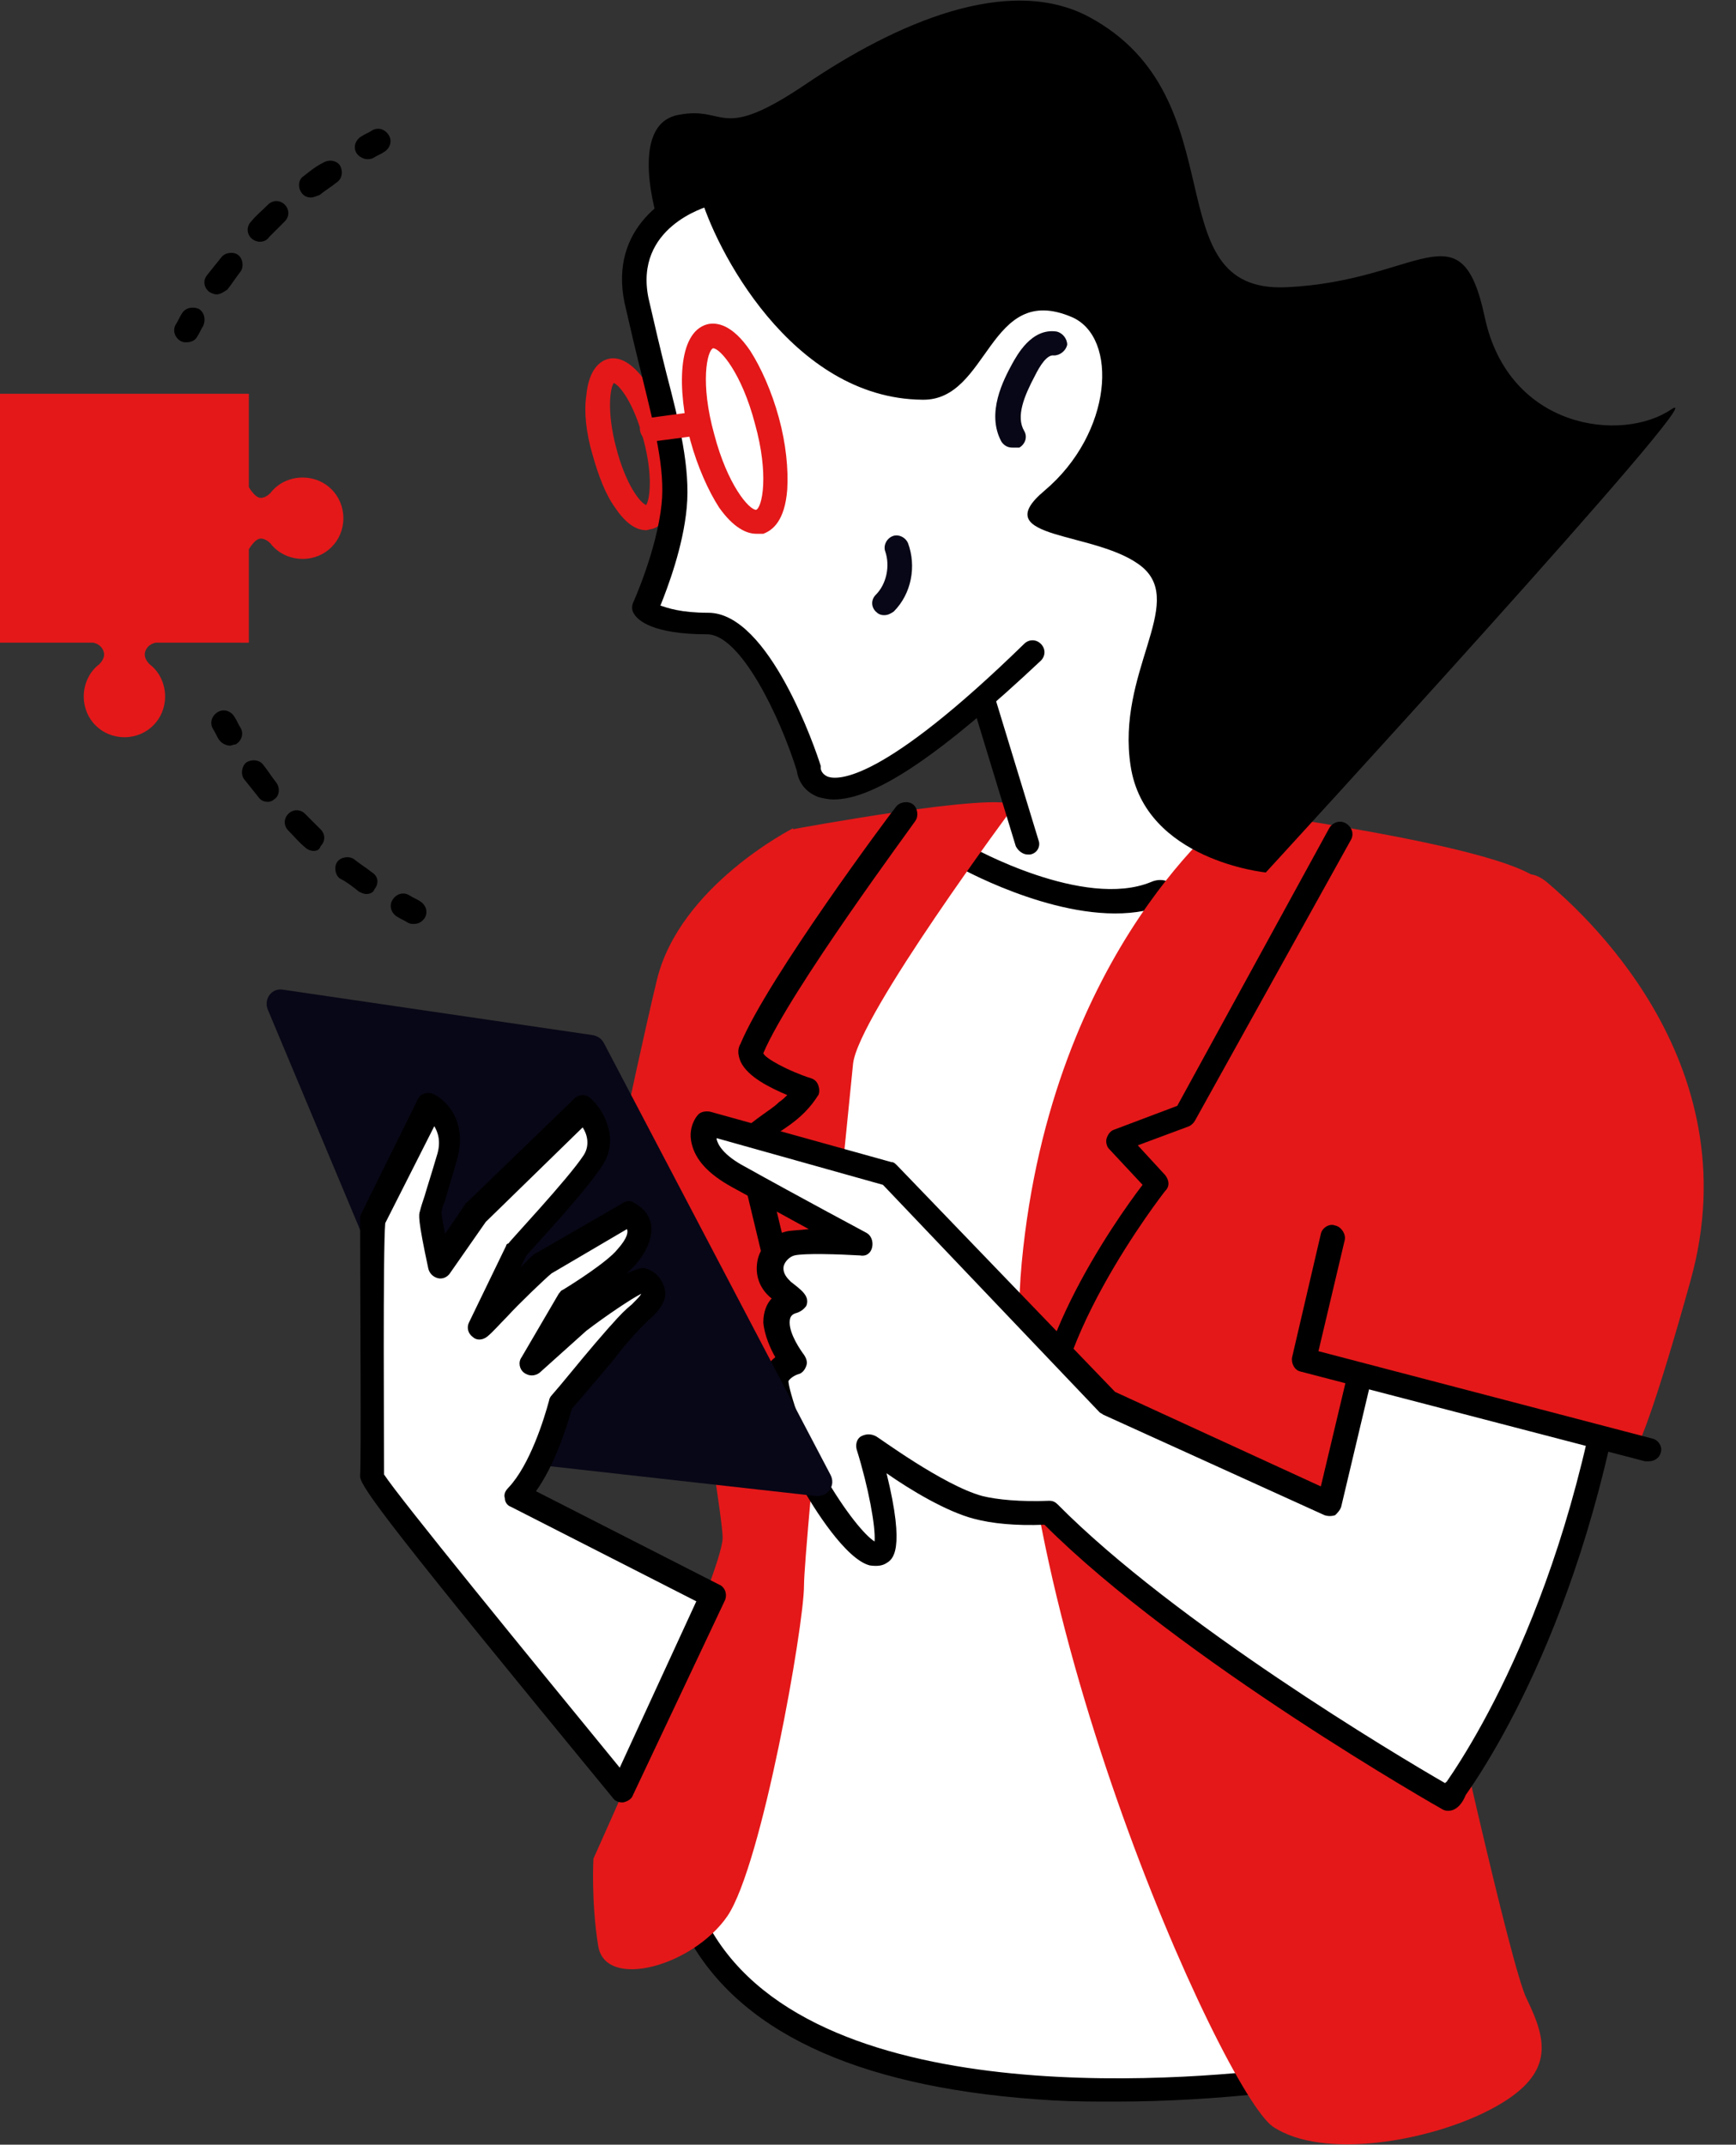 <?xml version="1.0" encoding="UTF-8"?>
<svg xmlns="http://www.w3.org/2000/svg" xmlns:xlink="http://www.w3.org/1999/xlink" version="1.1" id="Ebene_1" x="0px" y="0px" width="145.1px" height="179.2px" viewBox="0 0 145.1 179.2" style="enable-background:new 0 0 145.1 179.2;" xml:space="preserve">
<rect x="0" y="0" width="145.1" height="179.2" fill="#333333" stroke="none"/>
<style type="text/css">
	.st0{fill:#FFFFFF;}
	.st1{fill:#E41819;}
	.st2{fill:#F0AF9B;}
	.st3{fill:#080717;}
</style>
<g id="_x3C_Layer_x3E_">
	<g>
		<g>
			<path class="st0" d="M93.7,75.9c-5.8,0-10.7-2.9-12.1-3.8l-0.9-0.6l3.6-4.5l-2.4-8c-5.5,4.8-9.6,7.3-12.2,7.3     c-0.4,0-0.8-0.1-1.1-0.2c-1-0.4-1.5-1.2-1.6-1.9c-1.3-4.1-4.7-11.7-8-11.7c-3,0-4.5-0.6-5.2-1L53.3,51l0.3-0.8     c0.5-1,2-4.7,2.3-8.1c0.3-3-0.6-6.6-1.7-10.7c-0.5-2-1-4.1-1.5-6.3c-0.6-2.8,0.2-5.3,2.1-7.2l0.1-0.1H55c0.8-0.6,1.6-1.1,2.2-1.5     h0.1h0.1c0.2-0.1,0.3-0.1,0.5-0.2l1-0.4l0.3,1.1c3.7,11.8,13,16.2,18,16.3c2.2,0,3.4-1.7,4.7-3.6c1.4-1.9,2.8-3.9,5.3-3.9     c0.8,0,1.7,0.2,2.6,0.6c1.5,0.6,2.5,2.1,2.7,4.1c0.5,3.2-0.9,7.9-4.9,11.2c-1.2,1-1.3,1.5-1.2,1.7c0.1,0.6,2,1.1,3.6,1.5     c2,0.5,4.4,1.2,5.9,2.4c2.2,1.9,1.4,4.5,0.4,7.5c-0.8,2.6-1.8,5.8-1.2,9.3c0.5,2.9,2.2,5.1,5.3,6.7l0.7,0.3l-0.1,0.7     c-0.1,0.8-0.4,1.4-0.9,2c-1.1,1.4-3,2.1-5.7,2.2C94.1,75.9,93.9,75.9,93.7,75.9z"></path>
			<g>
				<path class="st0" d="M80.5,71.5c0,0,9.8,5.6,16,3.1s-13.9,42.4-1.2,68.5c12.7,26,14.1,30.3,14.1,30.3s-40.3,6.8-50.9-11.8      c-10.6-18.5,3.9-16.4,5.2-33.4C65.1,111.3,68.2,73.1,80.5,71.5z"></path>
				<path d="M93.2,175.6c-1.7,0-3.4,0-5.2-0.1c-15.5-0.9-25.7-5.3-30.3-13.3c-6.7-11.6-3.7-15.8-0.2-20.7c2.2-3.2,4.8-6.7,5.3-13.3      c2.2-27.7,6-56.2,17.7-57.6c0.2,0,0.4,0,0.6,0.1c0.1,0.1,9.5,5.3,15.1,3c0.9-0.4,1.6,0,1.8,0.2c1.4,1.2,0.8,4.3-1.2,13.3      c-3.2,14.6-8.6,39-0.5,55.5c12.6,25.8,14.1,30.2,14.1,30.4c0.1,0.3,0.1,0.6-0.1,0.8s-0.4,0.4-0.7,0.5      C109.6,174.4,102.3,175.6,93.2,175.6z M80.4,72.6c-11.3,2.1-14.4,41-15.6,55.8c-0.6,7.1-3.4,11.1-5.7,14.3      c-3.3,4.6-5.7,8,0.3,18.5c9.1,15.9,41.9,12.4,48.7,11.5c-1-2.4-4.1-9.7-13.6-29c-8.4-17.1-2.9-41.9,0.4-56.8      c1-4.8,2.1-9.7,1.9-11.1C90.7,77.8,82.1,73.5,80.4,72.6z"></path>
			</g>
			<path class="st1" d="M66.3,69.2c0,0-9.5,4.8-11.4,12.7s-5.6,25.9-5.6,25.9l7.9,2.1L66.3,69.2z"></path>
			<path class="st1" d="M84.8,67.3c0,0-13.1,17.6-13.5,21.6c-0.4,4.1-4.1,40.3-4.1,43.6s-3.5,23.3-6.4,27.6     c-2.9,4.2-10.2,6.2-10.8,2.5s-0.4-7.3-0.4-7.3s10.8-23.9,10.8-26.8c0-2.9-5.6-32.2-2.9-40.3c2.7-8.1,8.7-18.9,8.7-18.9     S83.4,66.1,84.8,67.3z"></path>
			<path class="st1" d="M103.1,67.7c0,0,22.2,2.9,25.5,5.8c3.3,2.9-1.2,6.2-8.5,23.7l-2.4,11c-1.1,6.4-0.9,13,0.4,19.3     c3,13.6,8.2,36.9,9.5,39.5c1.7,3.5,2.5,6.4-3.1,9.3c-5,2.6-13.9,4.2-18.1,1.4c-4.2-2.9-23.5-45.7-21-72.2     C87.9,79.1,103.1,67.7,103.1,67.7z"></path>
			<g>
				<path d="M66.8,114.5c-0.5,0-0.9-0.3-1-0.8c-1.6-6.6-4-16.8-4.2-17.4c-0.4-1.3,0.8-2.2,2.2-3.2c0.4-0.3,0.9-0.6,1.3-1      c0.3-0.2,0.5-0.4,0.7-0.6c-1.4-0.6-3.3-1.5-3.9-2.8c-0.2-0.5-0.3-1,0-1.5c2.3-5.5,12.5-19.2,13-19.8c0.3-0.4,1-0.5,1.4-0.2      s0.5,1,0.2,1.4C76.4,68.8,66,82.8,63.8,88c0.1,0.4,2.1,1.5,4,2.1c0.3,0.1,0.5,0.3,0.6,0.6c0.1,0.3,0.1,0.6,0,0.8      c-0.1,0.1-0.6,1.1-2,2.2c-0.5,0.4-1,0.7-1.4,1c-0.5,0.3-1.2,0.8-1.4,1.1c0.5,1.9,3.8,15.8,4.2,17.4c0.1,0.5-0.2,1.1-0.7,1.2      C66.9,114.5,66.9,114.5,66.8,114.5z M63.5,95.7L63.5,95.7L63.5,95.7z"></path>
			</g>
			<g>
				<path d="M87.7,122.8c-0.4,0-0.9-0.3-1-0.8c-2-7.9,6.5-20,8.8-23l-2.8-3c-0.2-0.2-0.3-0.6-0.2-0.9c0.1-0.3,0.3-0.6,0.6-0.7l5.3-2      l12.7-23.2c0.3-0.5,0.9-0.7,1.4-0.4c0.5,0.3,0.7,0.9,0.4,1.4l-13,23.4c-0.1,0.2-0.3,0.4-0.5,0.5l-4.3,1.6l2.3,2.5      c0.3,0.4,0.4,0.9,0,1.3c-0.1,0.1-10.9,14-8.9,22c0.1,0.5-0.2,1.1-0.7,1.2C87.8,122.8,87.7,122.8,87.7,122.8z"></path>
			</g>
			<g>
				<g>
					
						<rect x="66.4" y="108.6" transform="matrix(0.999 -5.070988e-02 5.070988e-02 0.999 -5.422 3.58)" class="st2" width="2.9" height="0.1"></rect>
				</g>
				<g>
					<polygon class="st2" points="69.1,114.1 66.4,113.9 66.4,113.8 69.1,114      "></polygon>
				</g>
				<g>
					
						<rect x="71.4" y="118.1" transform="matrix(0.668 -0.744 0.744 0.668 -65.322 92.82)" class="st2" width="0.1" height="3.2"></rect>
				</g>
			</g>
			<g>
				<path class="st0" d="M118.3,95.4l-7.2,30.2l-18.5-8.4L74.3,98.1l-15.1-4.2c0,0-1.7,2.1,2.6,4.5s10.1,5.5,10.1,5.5      s-4.5-0.3-5.8,0c-1.6,0.4-2.6,2.6-0.6,4c1.3,0.9,0.9,0.8,0.9,0.8s-1.5,0.2-1.5,1.8c0,1.6,1.4,3.3,1.4,3.3s-1.6,0.6-1.5,1.6      s1.5,5.6,3.1,8.3c1.6,2.8,4.5,6.8,5.7,6c1.3-0.8-1.2-9-1.2-9s5.7,4.2,9.3,5.2c1.8,0.5,4.1,0.5,6,0.4      c11.2,11.3,33.4,23.9,33.4,23.9s0.3-0.1,0.6-0.9c2.5-3.6,11.9-18.6,14.3-43.8C138.7,76.4,118.3,95.4,118.3,95.4z"></path>
				<path d="M121.1,151.3c-0.2,0-0.3,0-0.5-0.1s-22-12.5-33.3-23.8c-2.4,0.1-4.4-0.1-5.9-0.5c-2.3-0.6-5.3-2.4-7.3-3.8      c1.6,6.5,0.5,7.2,0,7.5c-0.3,0.2-0.7,0.3-1.4,0.2c-2-0.5-4.7-4.8-5.7-6.6c-1.7-2.9-3.2-7.6-3.3-8.8c0-0.9,0.5-1.5,1.1-2      c-0.4-0.7-0.9-1.8-1-2.9c0-0.9,0.3-1.6,0.7-2c-1-0.8-1.4-1.9-1.2-3.1s1.2-2.2,2.4-2.5c0.4-0.1,1.1-0.1,1.9-0.2      c-2-1.1-4.4-2.4-6.4-3.5s-3.1-2.3-3.4-3.7c-0.3-1.3,0.4-2.2,0.5-2.3c0.2-0.3,0.7-0.4,1.1-0.3l15.1,4.2c0.2,0,0.3,0.1,0.5,0.3      l18.2,18.9l17.2,7.9l6.9-29c0-0.2,0.1-0.4,0.3-0.5c0.4-0.4,9.3-8.6,15.1-5.7c3.7,1.8,5.1,7.3,4.2,16.8      c-2.3,25.1-11.5,40.1-14.4,44.2C122.1,151,121.5,151.3,121.1,151.3C121.2,151.3,121.2,151.3,121.1,151.3z M87.7,125.4      c0.3,0,0.5,0.1,0.7,0.3c9.8,9.9,28.4,21,32.4,23.3c0,0,0-0.1,0.1-0.1c2.7-3.9,11.8-18.6,14.1-43.3c0.8-8.3-0.3-13.4-3.1-14.8      c-3.7-1.8-10.2,2.9-12.7,5.2l-7.1,29.9c-0.1,0.3-0.3,0.5-0.5,0.7c-0.3,0.1-0.6,0.1-0.9,0l-18.5-8.4c-0.1-0.1-0.2-0.1-0.3-0.2      L73.8,99l-13.9-3.9v0.1c0.1,0.4,0.5,1.3,2.4,2.3c4.3,2.4,10.1,5.5,10.1,5.5c0.4,0.2,0.6,0.7,0.5,1.2s-0.5,0.8-1,0.7      c-1.7-0.1-4.7-0.2-5.5,0c-0.4,0.1-0.8,0.5-0.9,0.9c-0.1,0.6,0.3,1,0.6,1.3c0.9,0.7,1.6,1.2,1.3,2c-0.2,0.3-0.5,0.5-0.8,0.6l0,0      c-0.4,0.1-0.6,0.3-0.6,0.8c0,1,0.9,2.3,1.2,2.7c0.2,0.3,0.3,0.6,0.2,0.9c-0.1,0.3-0.3,0.6-0.6,0.7c-0.4,0.1-0.8,0.4-0.9,0.6      c0,0.7,1.4,5.1,3,7.9c1.8,3.1,3.4,5,4.2,5.5c0.1-1.2-0.5-4.5-1.5-7.7c-0.1-0.4,0-0.9,0.4-1.1s0.8-0.2,1.2,0c0.1,0,5.6,4.1,8.9,5      C83.3,125.3,85.3,125.5,87.7,125.4L87.7,125.4z"></path>
			</g>
			<path class="st1" d="M125.9,74.4c0,0,1.2-2.6,3.5-0.6s17.1,14.6,11.9,33.2c-3,10.8-4.2,13.3-4.2,13.3l-25.2-6.7     c0,0,0.6-13.2,4.1-23.3C119.3,80.8,125.5,74.4,125.9,74.4z"></path>
			<path class="st3" d="M23.7,82.7l25.9,3.8c0.4,0.1,0.7,0.3,0.9,0.7l18.9,36c0.5,0.9-0.2,1.9-1.2,1.8l-29.5-3.3     c-0.4-0.1-0.8-0.3-1-0.8L22.4,84.4C22,83.5,22.7,82.5,23.7,82.7z"></path>
			<g>
				<path class="st0" d="M43,125c2-2.1,3.2-6.2,3.7-7.8c1.3-1.5,4.4-5.3,5-5.9c1.6-1.9,2.6-2.2,2.8-3.2c0-0.2-0.2-0.9-0.8-1.1      c-0.8-0.2-5.4,3.4-5.4,3.4l-4,3.6l3.1-5.3c0,0,3.7-2.3,4.8-3.6c2.3-2.7,0.2-3.7,0.2-3.7l-7.1,4.1c0,0-2.8,2.6-3.9,3.7      c-0.6,0.6-1.1,1.2-1.6,1.6l3.1-6.4c0,0,5-5.4,6.4-7.6s-0.8-4.3-0.8-4.3l-9,8.7l-3.1,4.4c-0.3-1.7-0.8-4.1-0.8-4.4      c0.2-0.7,0.4-1.4,1.4-4.6c1-3.3-1.4-4.3-1.4-4.3l-4.7,9.5c0,0,0.1,20.2,0,21.6c-0.5,0,20.9,26.1,20.9,26.1l7.4-16.3L43,125z"></path>
				<path d="M52,150.6c-0.3,0-0.6-0.1-0.8-0.4c-18.6-22.6-21-25.9-21.1-26.8l0,0l0,0c0,0,0,0,0-0.1c0.1-1.7,0-14.6,0-21.4      c0-0.2,0-0.3,0.1-0.5l4.7-9.5c0.2-0.5,0.8-0.7,1.3-0.5c1.1,0.5,2.9,2.3,2,5.5c-0.5,1.7-0.8,2.7-1,3.4c-0.2,0.5-0.3,0.8-0.3,1.1      c0,0.1,0.1,0.6,0.3,1.7l1.7-2.5c0-0.1,0.1-0.1,0.1-0.1l9-8.7c0.4-0.4,1-0.4,1.4,0c1,0.9,2.4,3.3,1,5.5c-1.3,2.1-5.7,6.8-6.4,7.6      l-0.5,1c0.7-0.7,1.2-1.2,1.3-1.2s0.1-0.1,0.2-0.1l7.1-4.1c0.3-0.2,0.6-0.2,0.9,0c0.1,0.1,1.1,0.5,1.4,1.7c0.2,1-0.2,2.2-1.3,3.5      c-0.2,0.2-0.4,0.4-0.7,0.7c1.1-0.5,1.4-0.5,1.6-0.4c1.1,0.3,1.7,1.5,1.6,2.3c-0.2,0.9-0.8,1.5-1.5,2.1c-0.4,0.4-0.9,0.9-1.5,1.6      c-0.2,0.2-0.7,0.8-1.3,1.6c-1.1,1.3-2.6,3.1-3.5,4.1c-0.5,1.8-1.5,4.8-3,6.9l15.3,7.8c0.5,0.2,0.7,0.8,0.5,1.3L52.9,150      c-0.1,0.3-0.4,0.5-0.8,0.6H52z M32.1,123.2c1.3,2,12,15.1,19.7,24.5l6.4-13.9l-15.5-7.9c-0.3-0.1-0.5-0.4-0.5-0.7      c-0.1-0.3,0-0.6,0.3-0.9c1.8-1.9,3-5.8,3.4-7.3c0-0.1,0.1-0.3,0.2-0.4c0.8-0.9,2.4-2.9,3.6-4.3c0.7-0.8,1.2-1.4,1.4-1.6      c0.7-0.8,1.2-1.3,1.7-1.7c0.5-0.5,0.7-0.7,0.8-0.9c-0.8,0.4-2.9,1.8-4.6,3.1l-3.9,3.5c-0.4,0.3-0.9,0.3-1.3,0      c-0.4-0.3-0.5-0.9-0.2-1.3l3.1-5.3c0.1-0.1,0.2-0.3,0.3-0.3c1-0.6,3.8-2.4,4.6-3.4c0.9-1,0.9-1.5,0.8-1.7l0,0l-6.3,3.7      c-0.5,0.4-2.8,2.6-3.7,3.6c-0.7,0.7-1.2,1.3-1.7,1.7c-0.4,0.3-0.9,0.3-1.2,0c-0.4-0.3-0.5-0.8-0.3-1.2l3.1-6.4      c0-0.1,0.1-0.2,0.2-0.2c0-0.1,5-5.4,6.3-7.4c0.5-0.8,0.3-1.7-0.1-2.3l-8.1,7.9l-3,4.3c-0.2,0.3-0.6,0.5-1,0.4s-0.7-0.4-0.8-0.8      c-0.9-4.2-0.8-4.5-0.7-4.8c0.1-0.4,0.2-0.7,0.4-1.3c0.2-0.7,0.5-1.6,1-3.3c0.4-1.2,0.1-2-0.2-2.5l-4.1,8.1      C32,104.4,32.1,120.6,32.1,123.2z"></path>
			</g>
			<g>
				<path class="st3" d="M84.6,37.4c-0.4,0-0.7-0.2-0.9-0.5c-1.3-2.4,0.2-5.2,0.9-6.5c0.4-0.7,1.6-3,3.7-2.7      c0.5,0.1,0.9,0.6,0.9,1.1c-0.1,0.5-0.6,0.9-1.1,0.9c-0.6-0.1-1.2,0.9-1.6,1.7c-0.9,1.7-1.6,3.4-0.9,4.6c0.3,0.5,0.1,1.1-0.4,1.4      C84.9,37.4,84.7,37.4,84.6,37.4z"></path>
			</g>
			<g>
				<path class="st1" d="M54,44.3c-0.7,0-1.6-0.4-2.6-1.9c-0.8-1.1-1.4-2.7-1.9-4.5c-0.5-1.7-0.7-3.5-0.5-4.8      c0.2-2.2,1.1-2.9,1.8-3.1s1.8,0,3.1,1.8c0.8,1.1,1.4,2.7,1.9,4.5l0,0c0.5,1.7,0.7,3.5,0.5,4.8c-0.2,2.2-1.1,2.9-1.8,3.1      C54.3,44.2,54.2,44.3,54,44.3z M51.3,32c-0.3,0.4-0.6,2.4,0.2,5.4c0.8,3.1,2,4.6,2.5,4.8c0.3-0.4,0.6-2.4-0.2-5.4l0,0      C53,33.7,51.8,32.2,51.3,32z"></path>
			</g>
			<g>
				<path d="M69.7,66.8c-0.5,0-0.9-0.1-1.3-0.2c-1.3-0.5-1.7-1.5-1.8-2.2C65.2,59.9,61.9,53,59.1,53c-4.6,0-5.8-1.2-6.1-1.7      c-0.2-0.3-0.2-0.6-0.1-0.9c0,0,2-4.4,2.4-8.3c0.3-2.9-0.6-6.4-1.6-10.5c-0.5-2-1-4.1-1.5-6.3c-1.3-6.3,3.7-9.3,6.6-10      c0.5-0.1,1.1,0.2,1.2,0.7c0.1,0.5-0.2,1.1-0.7,1.2l0,0C59,17.3,53,19,54.2,24.9c0.5,2.2,1,4.3,1.5,6.3c1.1,4.2,2,7.9,1.7,11.2      s-1.6,6.7-2.2,8.2c0.6,0.2,1.7,0.6,4,0.6c5.1,0,9,11.5,9.4,12.8c0,0.1,0,0.1,0,0.2s0.1,0.5,0.6,0.7c0.9,0.3,4.6,0.4,16.4-11.1      c0.4-0.4,1-0.4,1.4,0s0.4,1,0,1.4C78.8,62.9,73.2,66.8,69.7,66.8z"></path>
			</g>
			<g>
				<path class="st1" d="M63.2,44.6c-0.8,0-1.9-0.5-3.1-2.2c-0.9-1.4-1.8-3.4-2.4-5.6c-1.1-4.2-1.1-9,1.4-9.7c0.8-0.2,2.1,0,3.6,2.2      c0.9,1.4,1.8,3.4,2.4,5.6l0,0c0.6,2.2,0.8,4.3,0.7,6c-0.2,2.6-1.2,3.4-2,3.7C63.5,44.6,63.4,44.6,63.2,44.6z M59.6,29.1      L59.6,29.1c-0.5,0.2-1.1,2.9,0.1,7.2c1.1,4.2,2.9,6.3,3.5,6.3l0,0c0.5-0.2,1.1-2.9-0.1-7.2l0,0C62,31.2,60.2,29.1,59.6,29.1z"></path>
			</g>
			<path d="M105.8,72.9c0,0-10.1-1-11.3-8.9c-1.2-7.8,4.6-13.5,1-16.6c-3.7-3.1-13.2-2.2-8.2-6.4c5.7-4.8,6.2-12.8,2.3-14.5     c-7-3-6.9,7-12.5,6.9c-11-0.1-17.4-12.8-18.6-17.2c0-0.1-3.5,2.3-3.5,2.3s-2.6-8.1,1.7-8.9C60.8,8.8,60,12,67.4,7     C74.8,2,84.2-2.2,91,1.4c12.7,6.8,5.3,23.1,16.5,22.6s14.6-6.9,16.6,2.5s11.5,10.5,15.6,7.7C143.9,31.4,105.8,72.9,105.8,72.9z"></path>
			<g>
				<path class="st1" d="M54.5,36.9c-0.5,0-0.9-0.4-1-0.9s0.3-1,0.9-1.1l3.7-0.5c0.6-0.1,1,0.3,1.1,0.9c0.1,0.5-0.3,1-0.9,1.1      L54.5,36.9C54.6,36.9,54.5,36.9,54.5,36.9z"></path>
			</g>
			<g>
				<path class="st3" d="M73.9,51.4c-0.3,0-0.5-0.1-0.7-0.3c-0.4-0.4-0.4-1,0-1.4c0.9-0.9,1.2-2.4,0.8-3.6c-0.2-0.5,0.1-1.1,0.6-1.3      s1.1,0.1,1.3,0.6c0.7,1.9,0.3,4.2-1.2,5.7C74.4,51.3,74.2,51.4,73.9,51.4z"></path>
			</g>
			<g>
				<path class="st0" d="M85.9,70.4l-3.6-11.8L85.9,70.4z"></path>
				<path d="M85.9,71.4c-0.4,0-0.8-0.3-1-0.7l-3.6-11.8c-0.2-0.5,0.1-1.1,0.7-1.2c0.5-0.2,1.1,0.1,1.2,0.7l3.6,11.8      c0.2,0.5-0.1,1.1-0.7,1.2C86.1,71.4,86,71.4,85.9,71.4z"></path>
			</g>
			<g>
				<path d="M137.8,122.1c-0.1,0-0.2,0-0.3,0l-28.8-7.5c-0.5-0.1-0.8-0.7-0.7-1.2l2.4-10.3c0.1-0.5,0.7-0.9,1.2-0.7      c0.5,0.1,0.9,0.7,0.8,1.2l-2.2,9.3l27.9,7.3c0.5,0.1,0.9,0.7,0.7,1.2C138.7,121.8,138.3,122.1,137.8,122.1z"></path>
			</g>
		</g>
		<path class="st1" d="M20.8,32.9v7.8c0,0,0.5,0.9,1,0.9c0.3,0,0.6-0.2,0.8-0.4c0.6-0.8,1.6-1.3,2.7-1.3c1.9,0,3.4,1.5,3.4,3.4    s-1.5,3.4-3.4,3.4c-1.1,0-2.1-0.5-2.7-1.3c-0.2-0.2-0.5-0.4-0.8-0.4c-0.5,0-1,0.9-1,0.9v7.8H13c-0.5,0.1-0.9,0.5-0.9,1    c0,0.3,0.2,0.6,0.4,0.8c0.8,0.6,1.3,1.6,1.3,2.7c0,1.9-1.5,3.4-3.4,3.4S7,60.1,7,58.2c0-1.1,0.5-2.1,1.3-2.7    c0.2-0.2,0.4-0.5,0.4-0.8c0-0.5-0.4-0.9-0.9-1H0V32.9H20.8z"></path>
		<g>
			<g>
				<path d="M15.6,28.6c-0.2,0-0.3,0-0.5-0.1c-0.5-0.3-0.7-0.9-0.4-1.4c0.2-0.3,0.3-0.6,0.5-0.9c0.3-0.5,0.9-0.6,1.4-0.4      c0.5,0.3,0.6,0.9,0.4,1.4c-0.2,0.3-0.3,0.6-0.5,0.9C16.3,28.5,15.9,28.6,15.6,28.6z"></path>
			</g>
			<g>
				<path d="M18.1,24.6c-0.2,0-0.4-0.1-0.6-0.2c-0.4-0.3-0.6-0.9-0.2-1.4c0.4-0.5,0.8-1,1.2-1.5c0.3-0.4,1-0.5,1.4-0.2      c0.4,0.3,0.5,1,0.2,1.4c-0.4,0.5-0.7,1-1.1,1.5C18.7,24.4,18.4,24.6,18.1,24.6z M21.7,20.2c-0.2,0-0.5-0.1-0.7-0.3      c-0.4-0.4-0.4-1,0-1.4c0.4-0.5,0.9-0.9,1.4-1.4c0.4-0.4,1-0.4,1.4,0c0.4,0.4,0.4,1,0,1.4c-0.4,0.4-0.9,0.9-1.3,1.3      C22.3,20.1,22,20.2,21.7,20.2z M26,16.5c-0.3,0-0.6-0.1-0.8-0.4c-0.3-0.4-0.3-1.1,0.2-1.4c0.5-0.4,1-0.8,1.6-1.1      c0.5-0.3,1.1-0.2,1.4,0.2c0.3,0.5,0.2,1.1-0.2,1.4c-0.5,0.4-1,0.7-1.5,1.1C26.4,16.4,26.2,16.5,26,16.5z"></path>
			</g>
			<g>
				<path d="M30.7,13.3c-0.3,0-0.7-0.2-0.9-0.5c-0.3-0.5-0.1-1.1,0.4-1.4c0.3-0.2,0.6-0.3,0.9-0.5c0.5-0.3,1.1-0.1,1.4,0.4      s0.1,1.1-0.4,1.4c-0.3,0.2-0.6,0.3-0.9,0.5C31,13.3,30.8,13.3,30.7,13.3z"></path>
			</g>
		</g>
		<g>
			<g>
				<path d="M19.2,62.3c-0.3,0-0.7-0.2-0.9-0.5c-0.2-0.3-0.3-0.6-0.5-0.9c-0.3-0.5-0.1-1.1,0.4-1.4c0.5-0.3,1.1-0.1,1.4,0.4      c0.2,0.3,0.3,0.6,0.5,0.9c0.3,0.5,0.1,1.1-0.4,1.4C19.5,62.2,19.4,62.3,19.2,62.3z"></path>
			</g>
			<g>
				<path d="M30.6,74.7c-0.2,0-0.4-0.1-0.6-0.2c-0.5-0.4-1-0.8-1.6-1.1c-0.4-0.3-0.5-1-0.2-1.4s1-0.5,1.4-0.2c0.5,0.4,1,0.7,1.5,1.1      c0.5,0.3,0.6,0.9,0.2,1.4C31.2,74.6,30.9,74.7,30.6,74.7z M26.2,71.1c-0.2,0-0.5-0.1-0.7-0.3c-0.5-0.4-0.9-0.9-1.4-1.4      c-0.4-0.4-0.4-1,0-1.4c0.4-0.4,1-0.4,1.4,0c0.4,0.4,0.9,0.9,1.3,1.3c0.4,0.4,0.4,1,0,1.4C26.7,71,26.5,71.1,26.2,71.1z M22.4,67      c-0.3,0-0.6-0.1-0.8-0.4c-0.4-0.5-0.8-1-1.2-1.5c-0.3-0.4-0.2-1.1,0.2-1.4c0.5-0.3,1.1-0.2,1.4,0.2c0.4,0.5,0.7,1,1.1,1.5      c0.3,0.4,0.3,1.1-0.2,1.4C22.8,66.9,22.6,67,22.4,67z"></path>
			</g>
			<g>
				<path d="M34.6,77.2c-0.2,0-0.3,0-0.5-0.1c-0.3-0.2-0.6-0.3-0.9-0.5c-0.5-0.3-0.7-0.9-0.4-1.4s0.9-0.7,1.4-0.4      c0.3,0.2,0.6,0.3,0.9,0.5c0.5,0.3,0.7,0.9,0.4,1.4C35.3,77,35,77.2,34.6,77.2z"></path>
			</g>
		</g>
	</g>
</g>
</svg>
